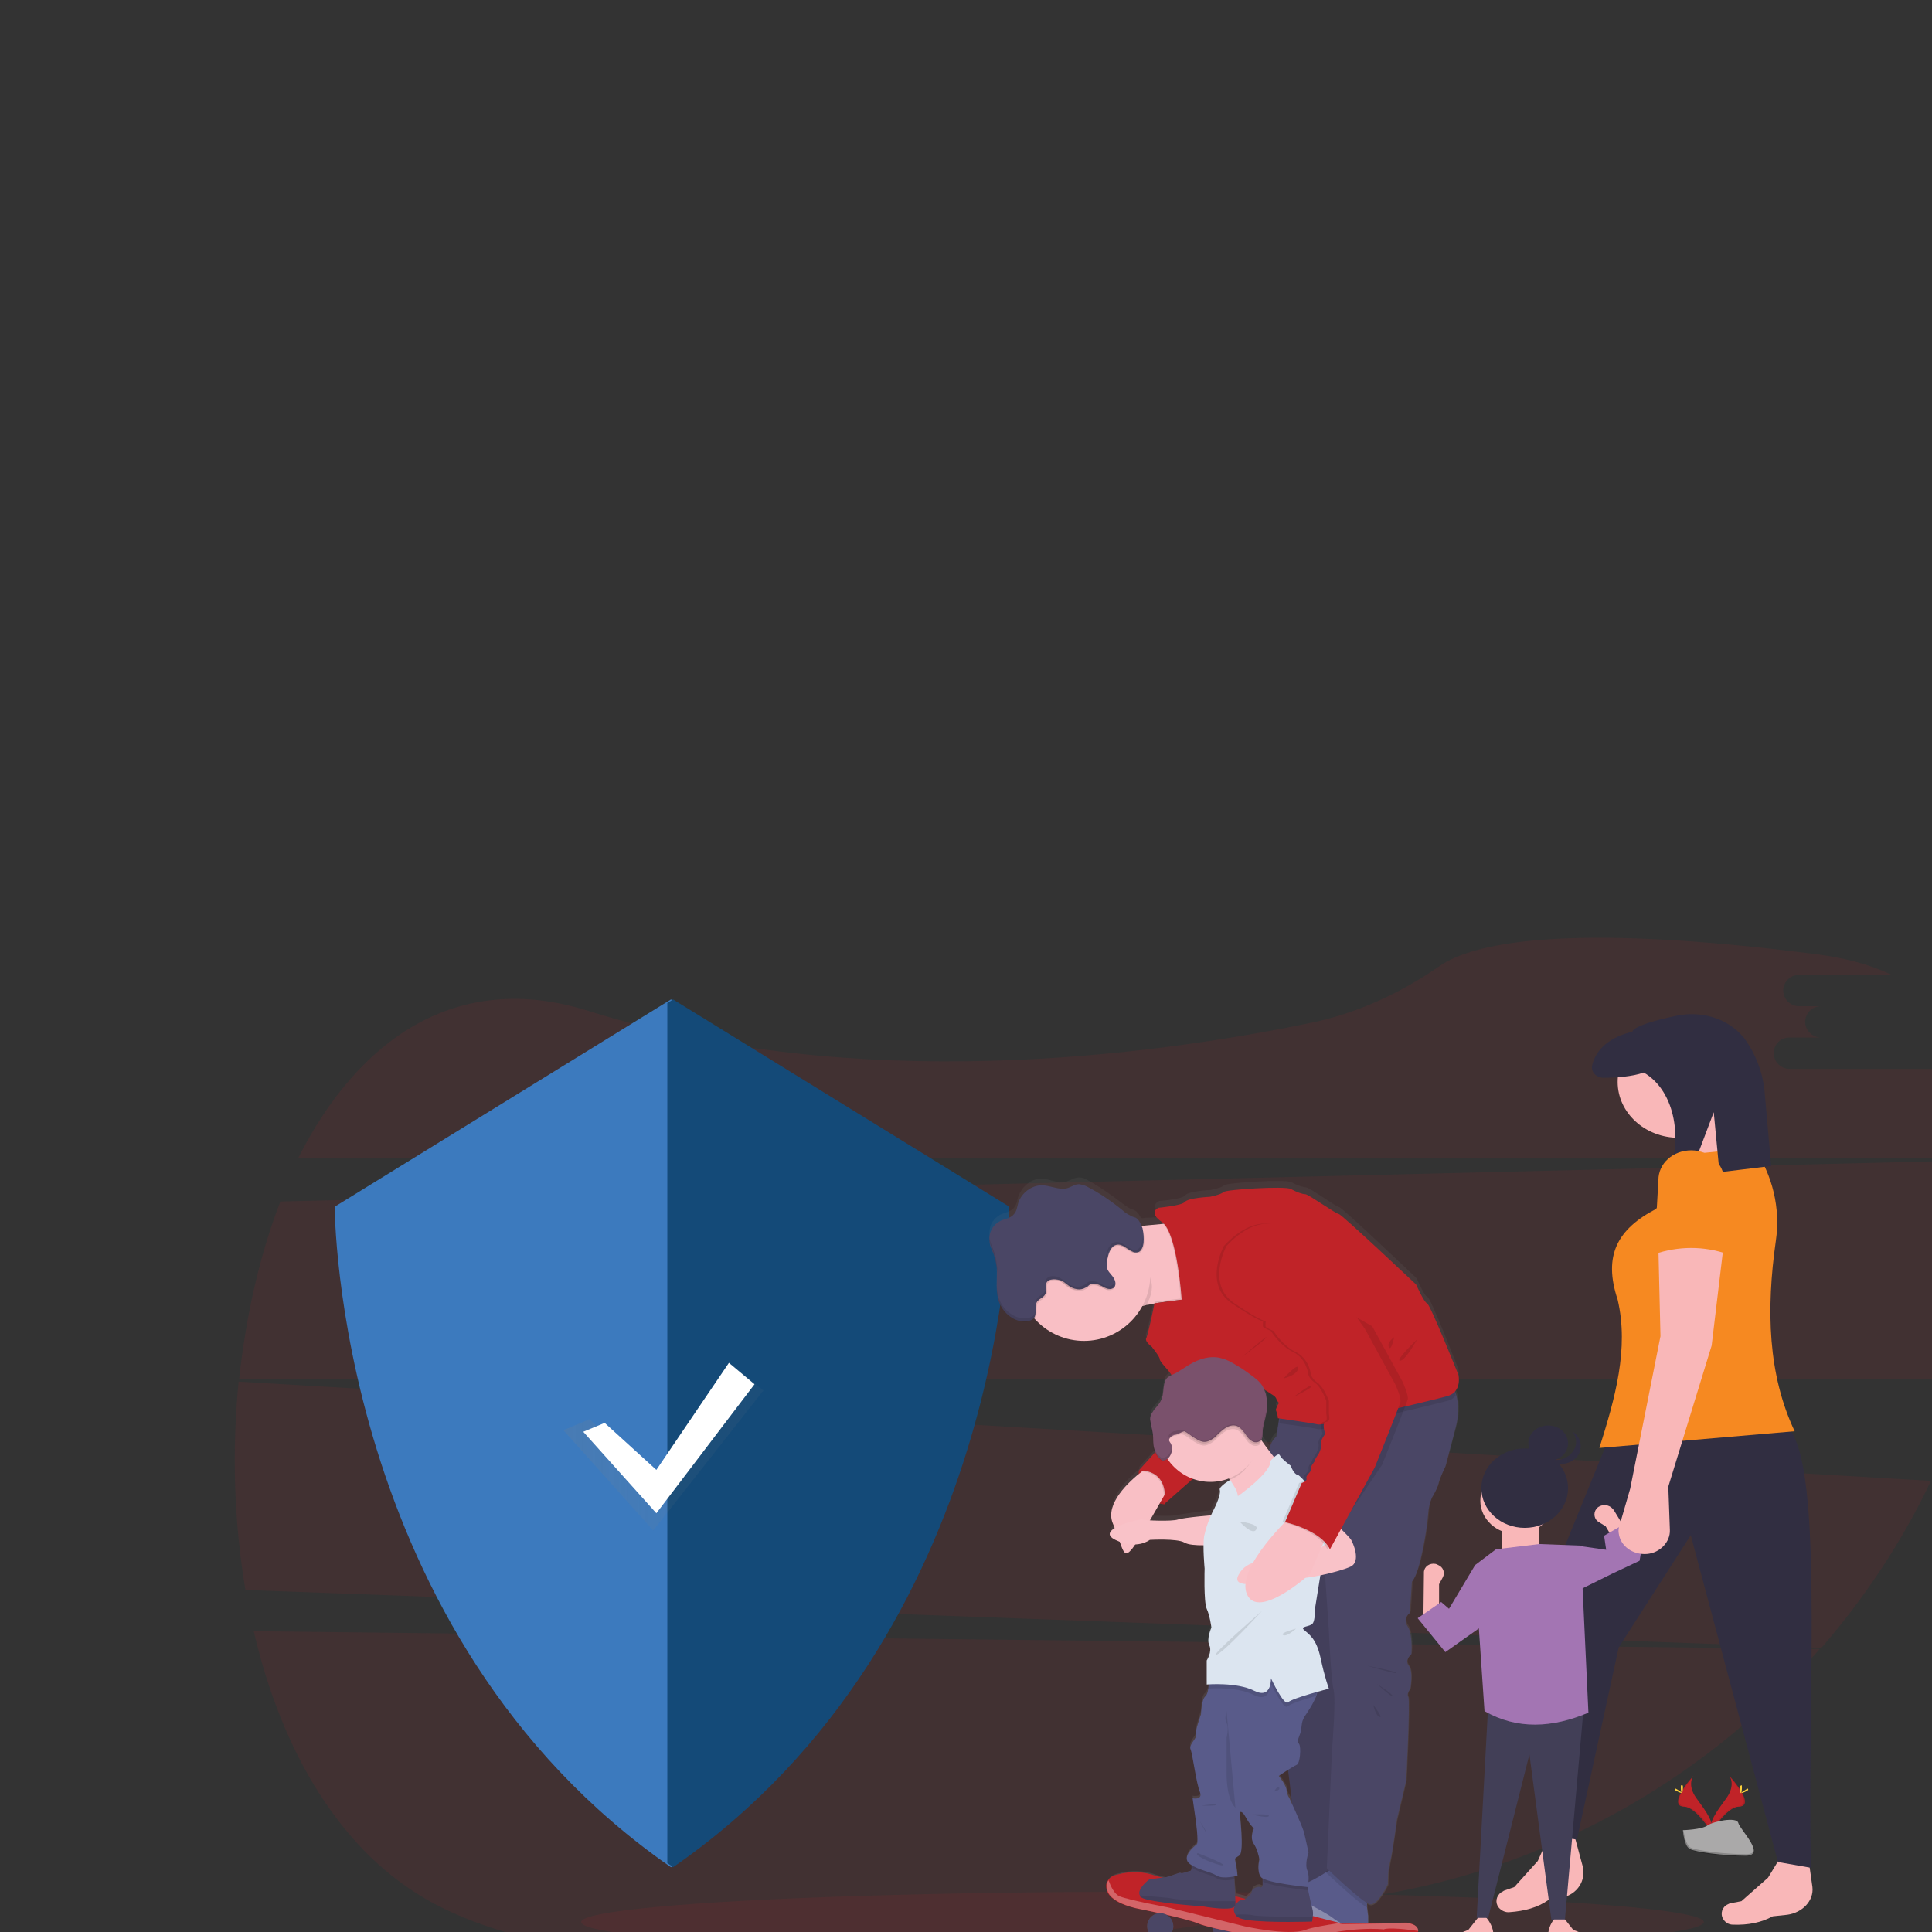 <?xml version="1.0" encoding="utf-8"?>
<!-- Generator: Adobe Illustrator 24.2.1, SVG Export Plug-In . SVG Version: 6.00 Build 0)  -->
<svg version="1.1" id="Layer_1" xmlns="http://www.w3.org/2000/svg" xmlns:xlink="http://www.w3.org/1999/xlink" x="0px" y="0px"
	 viewBox="0 0 370 370" style="enable-background:new 0 0 370 370;" xml:space="preserve">
<rect x="0" y="0" width="370" height="370" fill="#333333" stroke="none"/>
<style type="text/css">
	.st0{opacity:0.1;fill:#C02328;enable-background:new    ;}
	.st1{fill:#C02328;}
	.st2{opacity:0.1;fill:#020202;enable-background:new    ;}
	.st3{fill:#FFD23C;}
	.st4{fill:#AAA9A9;}
	.st5{opacity:0.2;fill:#020202;enable-background:new    ;}
	.st6{fill:#3C7ABE;}
	.st7{fill:#144A78;}
	.st8{opacity:0.7;}
	.st9{fill:url(#SVGID_1_);}
	.st10{fill:#FFFFFF;}
	.st11{fill:url(#SVGID_2_);}
	.st12{fill:#F9BFC5;}
	.st13{fill:#4A4665;}
	.st14{fill:#595B8A;}
	.st15{fill:#F9C2C8;}
	.st16{opacity:0.3;fill:#FFFFFF;enable-background:new    ;}
	.st17{fill:#DCE5F0;}
	.st18{fill:#7A516C;}
	.st19{opacity:0.1;}
	.st20{fill:#020202;}
	.st21{fill:#E6E6E5;}
	.st22{fill:#F9B7B8;}
	.st23{fill:#312E41;}
	.st24{fill:#F68921;}
	.st25{fill:#423F57;}
	.st26{fill:#A375B3;}
</style>
<g>
	<g>
		<path class="st0" d="M48.6,312.4c5.3,22.9,16.7,42.7,34.6,52.2c37.2,19.9,121.1,9.6,183.8-2.2c31.6-5.9,60.4-22.4,81.5-46.6
			L48.6,312.4z"/>
		<path class="st0" d="M377.1,204.7h-34.4c-1.6,0-3-1.3-3-3s1.3-3,3-3l0,0h5.9c-1.6-0.1-2.9-1.4-2.9-3.1c0.1-1.6,1.3-2.8,2.9-2.9
			h-4.2c-1.6-0.1-2.9-1.4-2.9-3.1c0.1-1.6,1.3-2.8,2.9-2.9h17.9c-4-1.9-8.7-3.2-14-3.9c-48.9-6.3-66.3-2.1-72.6,2.2
			c-7.6,5.3-16.1,9.2-25.2,11c-30.2,6.2-86.6,13.7-137.8-2.4c-25.4-8-44.2,5.6-55.6,28.2h325.8c-0.4-6.6-1.7-12.6-4-18
			C378.5,204.4,377.8,204.7,377.1,204.7z"/>
		<path class="st0" d="M45.7,264.6c-1.3,13.3-0.9,26.7,1.3,39.9l301.8,11.1c8.4-9.7,15.5-20.4,21-32L45.7,264.6z M165,293.1h-5.9
			c1.6,0,3,1.3,3,3c0,1.6-1.3,3-3,3l0,0h-34.4c-1.6,0-3-1.3-3-3c0-1.6,1.3-3,3-3h5.9c-1.6-0.1-2.9-1.4-2.9-3.1
			c0.1-1.6,1.3-2.8,2.9-2.9h-4.2c-1.6-0.1-2.9-1.4-2.9-3.1c0.1-1.6,1.3-2.8,2.9-2.9h34.4c1.6,0.1,2.9,1.4,2.9,3.1
			c-0.1,1.6-1.3,2.8-2.9,2.9h4.2c1.6,0.1,2.9,1.4,2.9,3.1C167.9,291.8,166.6,293.1,165,293.1z"/>
		<path class="st0" d="M383.1,222.1l-329.4,8c-4,10.3-6.6,22-7.9,34h331.6c2.2-7.1,3.8-14.3,4.8-21.7
			C383.1,235.4,383.5,228.5,383.1,222.1z M112.6,248.4h-5.9c1.6,0,3,1.3,3,3c0,1.6-1.3,3-3,3l0,0H72.3c-1.6,0-3-1.3-3-3
			c0-1.6,1.3-3,3-3h5.9c-1.6-0.1-2.9-1.4-2.9-3.1c0.1-1.6,1.3-2.8,2.9-2.9H74c-1.6-0.1-2.9-1.4-2.9-3.1c0.1-1.6,1.3-2.8,2.9-2.9
			h34.4c1.6,0.1,2.9,1.4,2.9,3.1c-0.1,1.6-1.3,2.8-2.9,2.9h4.2c1.6,0.1,2.9,1.4,2.9,3.1C115.5,247.1,114.2,248.3,112.6,248.4z"/>
		<ellipse class="st0" cx="218.8" cy="368.1" rx="107.5" ry="5.8"/>
	</g>
	<path class="st1" d="M331.2,340.1c0,0,1.3,1.7-0.6,4.3c-1.9,2.6-3.5,4.7-2.8,6.4c0,0,2.9-4.8,5.2-4.8
		C335.4,345.9,333.8,343,331.2,340.1z"/>
	<path class="st2" d="M331.2,340.1c0.1,0.2,0.2,0.4,0.3,0.5c2.3,2.7,3.5,5.2,1.3,5.3c-2.1,0.1-4.5,3.8-5.1,4.6
		c0,0.1,0.1,0.2,0.1,0.2c0,0,2.9-4.8,5.2-4.8C335.4,345.9,333.8,343,331.2,340.1z"/>
	<path class="st3" d="M333.6,342.3c0,0.6-0.1,1.1-0.2,1.1c-0.1,0-0.2-0.5-0.2-1.1s0.1-0.3,0.2-0.3
		C333.5,341.9,333.6,341.7,333.6,342.3z"/>
	<path class="st3" d="M334.5,343c-0.5,0.3-1,0.4-1,0.4c-0.1-0.1,0.4-0.4,0.9-0.7c0.5-0.3,0.3-0.1,0.4,0
		C334.7,342.8,335,342.7,334.5,343z"/>
	<path class="st1" d="M324.3,340.1c0,0-1.3,1.7,0.6,4.3s3.5,4.7,2.8,6.4c0,0-2.9-4.8-5.2-4.8C320.2,345.9,321.7,343,324.3,340.1z"/>
	<path class="st2" d="M324.3,340.1c-0.1,0.2-0.2,0.4-0.3,0.5c-2.3,2.7-3.5,5.2-1.3,5.3c2.1,0.1,4.5,3.8,5.1,4.6
		c0,0.1-0.1,0.2-0.1,0.2c0,0-2.9-4.8-5.2-4.8C320.2,345.9,321.7,343,324.3,340.1z"/>
	<path class="st3" d="M321.9,342.3c0,0.6,0.1,1.1,0.2,1.1c0.1,0,0.2-0.5,0.2-1.1s-0.1-0.3-0.2-0.3
		C322,341.9,321.9,341.7,321.9,342.3z"/>
	<path class="st3" d="M321.1,343c0.5,0.3,1,0.4,1,0.4c0-0.1-0.4-0.4-0.9-0.7c-0.5-0.3-0.3-0.1-0.4,0
		C320.8,342.8,320.5,342.7,321.1,343z"/>
	<path class="st4" d="M322.3,350.5c0,0,3.6-0.1,4.7-0.9c1.1-0.8,5.6-1.7,5.9-0.5c0.3,1.3,5.5,6.3,1.4,6.3c-4.1,0-9.6-0.7-10.7-1.3
		C322.5,353.5,322.3,350.5,322.3,350.5z"/>
	<path class="st5" d="M334.4,355.1c-4.1,0-9.6-0.7-10.7-1.3c-0.8-0.5-1.1-2.3-1.3-3.2h-0.1c0,0,0.2,2.9,1.3,3.6
		c1.1,0.7,6.6,1.4,10.7,1.3c1.2,0,1.6-0.4,1.6-1.1C335.8,354.8,335.3,355.1,334.4,355.1z"/>
	<path class="st6" d="M128.5,191.4l-64.4,39.7c0,0,0,81.8,64.4,126.5C193,313,193,231.1,193,231.1L128.5,191.4z"/>
	<path class="st7" d="M128.9,191.4l-1.1,0.7v164.7c0.4,0.3,0.8,0.5,1.1,0.8c64.4-44.6,64.4-126.5,64.4-126.5L128.9,191.4z"/>
	<g class="st8">
		
			<linearGradient id="SVGID_1_" gradientUnits="userSpaceOnUse" x1="107.85" y1="941.827" x2="146.198" y2="941.827" gradientTransform="matrix(1 0 0 -1 0 1219)">
			<stop  offset="0" style="stop-color:#828282;stop-opacity:0.25"/>
			<stop  offset="0.535" style="stop-color:#828282;stop-opacity:0.12"/>
			<stop  offset="1" style="stop-color:#828282;stop-opacity:0.1"/>
		</linearGradient>
		<polygon class="st9" points="112.9,271.8 125.1,282.9 140.2,261.3 146.2,266.3 125.1,293.1 107.9,273.9 		"/>
	</g>
	<polygon class="st10" points="115.8,272.5 125.7,281.5 139.6,261 144.5,265.1 125.7,289.8 111.7,274.2 	"/>
	<g>
		
			<linearGradient id="SVGID_2_" gradientUnits="userSpaceOnUse" x1="285.851" y1="788.026" x2="285.851" y2="939.196" gradientTransform="matrix(1 0 0 -1 -51.45 1164.44)">
			<stop  offset="0" style="stop-color:#828282;stop-opacity:0.25"/>
			<stop  offset="0.54" style="stop-color:#828282;stop-opacity:0.12"/>
			<stop  offset="1" style="stop-color:#828282;stop-opacity:0.1"/>
		</linearGradient>
		<path class="st11" d="M278.6,265.5c1.1-1.3,0.7-3.3,0.7-3.3s-5.3-13.7-5.9-13.8s-2.1-3.6-2.1-3.6s-14.3-13.6-14.8-13.6
			c-0.5,0-5.7-3.8-6.4-3.8c-0.7-0.1-1.7-0.4-2.8-1c-1.1-0.6-12.5,0.1-12.9,0.6c-0.4,0.5-2.6,0.9-2.6,0.9s-4.2,0.2-4.8,1
			c-0.6,0.8-5,1.1-5,1.1s-2.2,0.8,0.8,2.9l0,0c-0.9,0.2-2.1,0.3-3.2,0.3c-0.3,0-0.5,0.1-0.9,0.1h-0.2c-0.2-0.5-0.5-1-1-1.4
			c-0.3-0.2-0.7-0.3-1-0.4c-0.5-0.3-1-0.6-1.5-1c-2.2-1.7-4.5-3.3-6.9-4.6c-0.4-0.2-0.8-0.4-1.3-0.4c-0.9-0.1-1.7,0.5-2.6,0.8
			c-1.6,0.4-3.2-0.5-4.7-0.6c-2,0-3.8,1.5-4.5,3.5c-0.2,0.7-0.3,1.5-0.8,2.1c-0.7,0.8-1.7,0.9-2.6,1.3c-1.3,0.7-2.1,2-2.1,3.4l0,0
			c0,0.1,0,0.2,0,0.3c0.1,0.9,0.5,1.7,0.8,2.6c0.3,0.9,0.5,1.8,0.6,2.7l0,0c0,0.2,0,0.3,0,0.5c0,0,0,0.1,0,0.1c0,0.2,0,0.3,0,0.4
			c0,0.8,0,1.6,0,2.5v0.1v0.4c0,0,0,0.1,0,0.1c0,0.1,0,0.2,0,0.3v0.1c0,0.1,0,0.2,0,0.3c0,0.1,0,0.1,0,0.1c0,0.1,0,0.2,0.1,0.3v0.2
			c0,0.1,0,0.2,0.1,0.3v0.2c0,0.1,0.1,0.2,0.1,0.3c0,0.1,0,0.1,0,0.1c0.1,0.2,0.1,0.3,0.1,0.4c0.7,1.8,2.1,3.2,4,3.7
			c0.3,0.1,0.7,0.2,1,0.2c0.7,0,1.3-0.2,1.6-0.7c0.1,0.1,0.2,0.2,0.3,0.3c4.7,5.2,12.8,5.5,17.9,0.8c1.1-1,2-2.2,2.7-3.5
			c0.2-0.1,0.4-0.1,0.7-0.2c0.4-0.1,0.8-0.2,1.1-0.2l0.4-0.1l0,0h0.2c1.9-0.3,3.8-0.5,5.1-0.7l-5.2,0.7c0,0-1.3,6.1-1.6,6.8
			c-0.4,0.7,1.3,1.8,1.3,1.8s1.4,1.7,1.4,2.3c0,0.5,1.6,2,2.1,2.8c0.1,0.1,0.1,0.2,0.2,0.3c-0.3,0.1-0.7,0.3-0.9,0.5
			c-1,1-0.7,2.7-1.1,4c-0.3,0.9-0.9,1.5-1.5,2.2c-0.2,0.2-0.4,0.5-0.5,0.8c-0.1,0.2-0.1,0.4-0.2,0.5l0,0c0,0.1,0,0.2,0,0.3v0.1
			c0,0.1,0,0.2,0,0.2s0,0.1,0,0.1c0.1,0.9,0.4,1.7,0.5,2.6c0.1,0.9,0,1.8,0.2,2.7c0.1,0.3,0.2,0.6,0.3,0.9l-3.1,3.4c0,0,0,0.2,0,0.4
			c-2.5,2.1-6.4,6-5.1,9.5c0.2,0.4,0.3,0.8,0.4,1.1c-1,0.7-1.4,1.4,0.2,2.2c0.2,0.1,0.5,0.2,0.7,0.3c0.8,2.3,1.1,3,2.5,1.3
			c0.2-0.2,0.3-0.4,0.5-0.7c1.9-0.1,2.9-0.9,2.9-0.9s5.2-0.3,6.6,0.5c0.7,0.4,2.3,0.5,3.6,0.5c0,1.5,0.1,3.1,0.2,4.6
			c0,0-0.2,6.4,0.4,7.7c0.6,1.4,0.9,3.7,0.9,3.7s-1,2.3-0.4,3.4c0.6,1.2-0.5,2.9-0.5,2.9v4.4h0.4c0,0.3-0.1,0.6-0.1,0.9
			c-0.1,0.7-0.3,1.3-0.6,1.5c-0.8,0.5-0.8,3.4-0.8,3.4s-1.2,3.4-1,4.1c0.2,0.6-1.4,1.8-1,2.7c0.4,0.9,1.1,6.6,1.8,8.3
			c0.7,1.6-1.4,1.2-1.4,1.2l0.6,4.3c0,0,0.6,4.4,0.2,4.7c-0.4,0.3-3.1,2.5-1.3,3.8c0.2,0.1,0.3,0.2,0.4,0.3c0,0.2,0,0.4,0,0.6
			c0,0.3-0.1,0.6-0.3,0.7c-0.5,0.1-1.6,0.6-1.8,0.4c-0.2-0.2-1.5,0.5-2.8,0.8h-0.2l-1.6-0.4c-2.4-0.9-5-1-7.5-0.3
			c0,0-1.2,0.2-1.8,1.1c-0.3,0.4-0.4,1.1-0.2,2c0.8,2.7,6.2,3.6,6.2,3.6s1.9,0.4,4.1,0.9c-0.1,0-0.2,0-0.2,0c-1.4,0-2.5,1.1-2.5,2.5
			s1.1,2.5,2.5,2.5s2.5-1.1,2.5-2.5c0-1-0.7-2-1.6-2.3c2.6,0.6,5.3,1.3,6.5,1.8c0.9,0.3,1.7,0.5,2.6,0.8c0.1,1.4,1.3,2.4,2.7,2.3
			c0.8-0.1,1.5-0.5,1.9-1.2c3.4,0.7,6.8,1.3,6.8,1.3l5.6,0.1h0.1c-1.4,0-2.5,1.1-2.5,2.5s1.1,2.5,2.5,2.5s2.5-1.1,2.5-2.5
			s-1.1-2.5-2.5-2.5l8.4,0.2c-0.4,1.3,0.4,2.7,1.7,3.1c1.3,0.4,2.7-0.4,3.1-1.7c0.1-0.2,0.1-0.5,0.1-0.7c0-0.2,0-0.4-0.1-0.6
			l7.4,0.1l1.5-1.6c0.1-0.2,0.2-0.3,0.2-0.5c0.1-0.5-0.2-1.4-2.1-1.7c-0.2,0-4,0.1-7.4,0.1V367c0,0-0.1-0.8-0.2-1.6
			c0-0.3,0-0.5-0.1-0.8c0.2,0.2,0.4,0.2,0.7,0.3c1.4,0.2,3.4-3.9,3.4-3.9s0-2.3,0.4-4.2c0.4-1.9,1.3-8.2,1.3-8.2l1.8-7.6
			c0,0,0.8-15.5,0.4-16.1c-0.4-0.6,0.4-1.6,0.4-1.6s0.6-3.3-0.3-4.4c-0.9-1.1,0.5-2.3,0.5-2.3s0.4-3.9-0.7-5.4
			c-1-1.5,0.5-2.6,0.5-2.6l0.4-6.1c1.6-1.6,3-11,3.1-13c0-1.1,0.3-2.3,0.8-3.3c0,0,1-1.6,1.2-2.6c0.2-1,1.3-3.2,1.3-3.2l1.9-7.2
			c0.8-2.9,0.5-5.1,0.1-6.6C278.7,265.9,278.6,265.7,278.6,265.5z M243.5,265.9c1.2,0.8,0.8,1,1.2,1.4c0.4,0.4,0.1,0.4-0.2,1.1
			c-0.3,0.8-0.1,0.5,0.1,1.4c0.1,0.8,0.1,0.8,0.1,0.8l0.4,0.1l-0.5,3.5c-0.9,0.5-1.3,1.6-1.4,2.7c-0.5-0.7-1-1.3-1.5-2
			c0.2-0.4,0.1-0.8,0.1-1.1c0-1.3,0.5-2.5,0.7-3.8s0.2-2.6-0.1-3.8c-0.1-0.5-0.3-0.9-0.5-1.4C242.3,265.2,242.9,265.6,243.5,265.9
			L243.5,265.9z M244.8,339.6c0,0,0.9-0.7,1.9-1.2c0.3,2.2,0.6,4.6,0.8,6.6c-0.3-0.8-0.5-1.2-0.5-1.2c-0.3-0.4-0.5-0.9-0.5-1.4
			C246.4,341.6,244.8,339.6,244.8,339.6L244.8,339.6z M239.3,262.3c0.2,0,0.5,0.3,0.8,0.6C239.8,262.7,239.6,262.5,239.3,262.3
			L239.3,262.3z M225.6,290.1c-0.9,0.3-3.8,0.2-5.5,0.1c0.7-1.1,1.3-2.2,1.9-3.2c0.3,0.1,0.7,0.2,1,0.2l5.7-5
			c2.1,0.8,4.5,0.8,6.6-0.1l0.2,0.2c0.1,0.1,0.2,0.2,0.2,0.3l-0.2-0.2c0,0-2.2,1.3-2,1.9c0.2,0.6-0.3,2.1-1.1,3.7
			c-0.2,0.4-0.4,0.8-0.5,1.2C230,289.5,226.5,289.9,225.6,290.1z M236.4,359.6V359c0.4-0.1,0.6-0.2,0.6-0.2
			c-0.1-0.9-0.2-1.7-0.4-2.6c-0.2-0.9-0.1-0.6,0.8-1.3c0.9-0.7,0-8.3,0-8.3s0.4-0.5,1.1,0.8c0.7,1.4,1.3,2.2,1.6,2.3
			c0.2,0.1-0.9,1.6,0,3c0.5,0.9,0.9,2,1.1,3c0,0-0.6,2.4,0.3,3.4c0.1,0.1,0.3,0.2,0.4,0.3c0,0.2,0,0.4,0,0.6c0,0.4,0,0.8,0,0.8
			c0,0.2-0.2,0.3-0.3,0.2c-0.1,0-0.1,0-0.2-0.1c-0.2-0.2-1.7,0.2-1.6,1.1c-0.4,0.4-0.8,0.8-1.1,1.1l-2-0.5L236.4,359.6z"/>
		<path class="st1" d="M218.1,281.7c0,0-0.7,5.8,4.9,6.4l0.9-4l-1.7-2.4l-2.6-0.9L218.1,281.7z"/>
		<path class="st2" d="M219.6,280.8l-1.5,0.9c0,0-0.7,5.8,4.9,6.4"/>
		<path class="st12" d="M228.3,248.8c0,0-3.8,0.2-7.6,0.9c-0.4,0.1-0.8,0.2-1.1,0.2c-0.2,0.1-0.4,0.1-0.7,0.2
			c-2,0.4-3.8,0.9-4.9,1.6c-1.3,0.8-1.7-1.4-1.7-4.4c0-1.1,0-2.3,0.1-3.4c0.1-1.4,0.2-2.8,0.3-4c0.3-2.8,0.5-4.9,0.5-4.9
			s1.3,0,3.1-0.1h0.5c0.5,0,1.1-0.1,1.7-0.1c0.3,0,0.5,0,0.9-0.1c1.1-0.1,2.2-0.2,3.2-0.3c1-0.2,1.8-0.4,2.3-0.7
			C226.9,232.5,228.3,248.8,228.3,248.8z"/>
		<path class="st13" d="M245.2,270.3l-0.8,4.9c0,0-1.6,2-1.4,3.1c0.2,1.1,2.1,50.5,2.1,50.5s3.6,20.9,2.4,23.5
			c-1.3,2.7-0.1,8.9-0.1,8.9l7.6-1.2l2.6-91.2L245.2,270.3z"/>
		<path class="st2" d="M245.2,270.3l-0.8,4.9c0,0-1.6,2-1.4,3.1c0.2,1.1,2.1,50.5,2.1,50.5s3.6,20.9,2.4,23.5
			c-1.3,2.7-0.1,8.9-0.1,8.9l7.6-1.2l2.6-91.2L245.2,270.3z"/>
		<path class="st14" d="M262,362.7c-0.2,0.4-0.2,1.6-0.2,2.6c0.1,0.9,0.2,1.6,0.2,1.6v5.1c0,0-8.1-2.8-12.6-5.8
			c-1.9-1.3-2.4-2.4-2.3-3.3c0.2-1.3,1.6-2.1,2.3-2.1c0.7,0,2.8-1.1,4.5-2.2c1.4-0.8,2.5-1.5,2.5-1.5S262.4,361.9,262,362.7z"/>
		<path class="st2" d="M262,362.7c-0.2,0.4-0.2,1.6-0.2,2.6c-1.8-0.9-7.4-6.3-8-6.8c1.4-0.8,2.5-1.5,2.5-1.5S262.4,361.9,262,362.7z
			"/>
		<path class="st13" d="M278.7,273.7l-1.9,7.2c0,0-1.1,2.2-1.3,3.2c-0.2,1-1.2,2.6-1.2,2.6c-0.5,1-0.7,2.1-0.8,3.3
			c-0.1,2-1.5,11.3-3.1,12.9l-0.4,6c0,0-1.5,1-0.4,2.6c1,1.5,0.7,5.3,0.7,5.3s-1.4,1.1-0.5,2.2c0.9,1.1,0.3,4.4,0.3,4.4
			s-0.8,1-0.4,1.6c0.4,0.6-0.4,16-0.4,16l-1.8,7.5c0,0-0.8,6.3-1.3,8.1s-0.4,4.2-0.4,4.2s-1.9,4.1-3.4,3.9c-1.4-0.2-8.3-6.9-8.3-6.9
			l1-22.7c0,0,0.8-9.6,0.3-11.5c-0.5-1.9-0.9-11.2-0.9-11.2l-1-14.7l-10.4-16.4c0,0-0.8-4.7,1.4-6.2l0.4-2.6l0.4-2.3l12.4-1.3
			l19-4.9c0,0,1.5,0.9,2.2,3.2C279.3,268.7,279.5,270.9,278.7,273.7z"/>
		<path class="st15" d="M245.8,281.3c0,0-8.8,10.8-8.4,7.8c0.2-1.9-1-4.2-1.9-5.7c-0.5-0.9-1-1.4-1-1.4s5.3-9.9,5.7-8.5
			c0.1,0.4,0.7,1.4,1.5,2.5C243.3,278.3,245.8,281.3,245.8,281.3z"/>
		<path class="st16" d="M262,370.9v1c0,0-8.1-2.8-12.6-5.8c-1.9-1.3-2.4-2.4-2.3-3.3c2.5,1.3,7.1,3.6,8.4,4.7
			C256.8,368.4,259.8,369.9,262,370.9z"/>
		<circle class="st13" cx="260.1" cy="372.4" r="2.5"/>
		<ellipse class="st13" cx="234.7" cy="368.9" rx="2.5" ry="2.5"/>
		<path class="st1" d="M271.6,369.8c0,0.2-0.1,0.4-0.2,0.5l-1.5,1.6l-20.7-0.3l-5.6-0.1c0,0-11.8-2.1-14.1-3.1
			c-2.3-1-11.3-2.8-11.3-2.8s-5.4-0.9-6.2-3.5c-0.3-0.9-0.2-1.5,0.2-2c0.5-0.9,1.8-1.1,1.8-1.1c2.5-0.7,5.1-0.6,7.5,0.3l34.8,8.9
			l0.5,0.2c0,0,12.4-0.2,12.6-0.2C271.3,368.5,271.6,369.3,271.6,369.8z"/>
		<path class="st16" d="M271.6,369.8c-2.1-0.3-5.7-0.7-6.6-0.3c0,0-6.6-0.8-15.7,2.1l-5.6-0.1c0,0-11.8-2.1-14.1-3.1
			c-2.3-1-11.3-2.8-11.3-2.8s-5.4-0.9-6.2-3.5c-0.3-0.9-0.2-1.5,0.2-2c0.4,1.1,1.1,2.7,2.2,3.1c1.8,0.7,9.2,2.1,9.2,2.1l14.6,3.6
			c0,0,8.4,1.9,11.7,0.7c1.3-0.5,3.9-0.9,6.4-1.3l0.5,0.2c0,0,12.4-0.2,12.6-0.2C271.3,368.5,271.6,369.3,271.6,369.8z"/>
		<path class="st13" d="M251.4,367.1c0,0.3-0.1,0.6-0.1,0.9c0,0-8.2,0.3-12.5-0.3c-1.2-0.2-1.9-0.5-2.2-1s-0.4-1-0.2-1.5
			c0.1-0.2,0.1-0.3,0.2-0.4c0.3-0.5,0.8-0.9,1.1-0.9c0.8,0.2,2-1.4,2-1.4c-0.1-0.9,1.4-1.3,1.6-1.1c0.1,0.1,0.3,0.1,0.4-0.1
			c0-0.1,0.1-0.1,0.1-0.2s0-0.4,0-0.8c0-0.7,0-1.5,0-1.5l8.3,1l0.3,1.6c0.3,1.4,0.7,3.4,0.9,4C251.5,366.1,251.5,366.6,251.4,367.1z
			"/>
		<path class="st2" d="M251.4,367.1c0,0.3-0.1,0.6-0.1,0.9c0,0-8.2,0.3-12.5-0.3c-1.2-0.2-1.9-0.5-2.2-1c1.1-0.1,2.5-0.1,3.4,0.1
			C241.3,367.1,248.9,367.1,251.4,367.1z"/>
		<path class="st13" d="M236.6,364.8c0,0.2-0.1,0.3-0.2,0.4c-1,0.8-6-0.1-6-0.1s-10.2-0.7-11.8-1.7c-0.2-0.1-0.3-0.2-0.3-0.4
			c-0.7-1.1,1.7-3.1,1.9-3.1c0.2,0,2.9-0.4,3.1-0.4c1.3-0.3,2.6-1,2.8-0.8c0.2,0.2,1.3-0.3,1.8-0.4c0.2,0,0.3-0.3,0.3-0.7
			c0-0.4,0-0.9-0.1-1.4l8.2,2.2l0.1,1.3l0.2,4.4L236.6,364.8L236.6,364.8z"/>
		<path class="st2" d="M230.4,365.1c0,0-10.2-0.7-11.8-1.7c-0.2-0.1-0.3-0.2-0.3-0.4c2.1,0.2,5.5,0.4,6.2,0.6
			c0.9,0.2,5.9,0.5,5.9,0.5h6.2v0.5C236.9,366.3,230.4,365.1,230.4,365.1z"/>
		<circle class="st13" cx="222.2" cy="368.9" r="2.5"/>
		<circle class="st13" cx="249.3" cy="374.1" r="2.5"/>
		<path class="st12" d="M224,284.4c0,0-0.5,0.9-1.1,2.1c-1.7,3-4.7,8.3-6,10c-1.9,2.4-1.7,0.2-3.8-4.8c-1.5-3.7,3.1-8,5.6-9.9
			c0.9-0.7,1.4-1,1.4-1L224,284.4z"/>
		<path class="st15" d="M233,290.1c0,0-6.2,0.5-7.4,0.9c-1.2,0.4-6.3,0.2-6.8,0c-0.4-0.2-9.3,1.9-5.2,3.9s6.6,0,6.6,0
			s5.2-0.3,6.6,0.5c1.4,0.9,6.3,0.4,6.3,0.4V290.1z"/>
		<path class="st2" d="M220.2,244.5c0.8,2,0.3,3.6-0.6,5.4c-2.2,0.4-4.4,1-5.6,1.7c-3.4,2.2-0.8-16.9-0.8-16.9s1.6,0,3.7-0.1
			C216.2,237.6,218.6,240.5,220.2,244.5z"/>
		<path class="st12" d="M220.3,244.1c0,7-5.7,12.7-12.7,12.7c-7,0-12.7-5.7-12.7-12.7c0-7,5.7-12.7,12.7-12.7
			c4.8,0,9.3,2.8,11.4,7.2C219.9,240.2,220.3,242.1,220.3,244.1z"/>
		<path class="st2" d="M278.8,267.2c-0.4,0.6-1,1-1.7,1.1c-2.9,0.8-23.4,5.7-24.7,5.4c-1.2-0.3-6.3-1-7.4-1.1l0.4-2.3l12.4-1.3
			l19-4.9C276.5,264,278,264.9,278.8,267.2z"/>
		<path class="st2" d="M228.3,248.8c-2.5,0.2-4.8,0.4-7.2,0.8c0-0.1,0-0.2,0-0.3l5-0.6c0,0-0.7-11.7-3.4-14.4c1-0.2,1.8-0.4,2.3-0.7
			C226.9,232.5,228.3,248.8,228.3,248.8z"/>
		<path class="st1" d="M221.9,231.3c0,0,4.4-0.4,5-1.1c0.6-0.8,4.8-1,4.8-1s2.1-0.4,2.6-0.9c0.4-0.5,11.8-1.2,12.9-0.6
			c1.1,0.6,2.2,1,2.8,1c0.7,0.1,5.9,3.8,6.4,3.8c0.5,0,14.8,13.5,14.8,13.5s1.5,3.4,2.1,3.6c0.6,0.2,6,13.7,6,13.7s0.8,3.3-2.2,4.1
			c-2.9,0.8-23.4,5.7-24.7,5.4c-1.3-0.3-7.7-1.2-7.7-1.2s0.1,0-0.1-0.8c-0.2-0.8-0.4-0.6-0.1-1.3c0.3-0.8,0.6-0.7,0.2-1.1
			c-0.4-0.4,0-0.7-1.2-1.4c-1.2-0.8-2.6-1.6-2.6-1.8s-1.1-1.7-1.6-1.8c-0.5-0.1-15.1-4.2-15.1-4.2l-3.4-1.1c0,0-1.6-1.1-1.3-1.8
			c0.4-0.7,1.6-6.7,1.6-6.7l5.2-0.7c0,0-0.8-12.6-3.7-14.8C219.7,232.1,221.9,231.3,221.9,231.3z"/>
		<path class="st2" d="M224,284.4c0,0-0.5,0.9-1.1,2.1c-0.1-3.9-2.8-4.6-4.2-4.7c0.9-0.7,1.4-1,1.4-1L224,284.4z"/>
		<path class="st1" d="M220.3,256.1l0.4,2c0,0,1.4,1.7,1.4,2.2c0,0.5,1.6,2,2.1,2.8c0.4,0.8,2,1,1.4,2.4c-0.6,1.4-4,12.2-4,12.2
			l-3.5,3.9c0,0,5.8-0.5,4.9,6.4l7.5-6.6l5.9-10.7c0,0-5.7-10.9-5.9-11.8C230.2,258.2,220.3,256.1,220.3,256.1z"/>
		<path class="st2" d="M237.8,259.9c0,0,4.7-3.4,4.7-3.8C242.6,255.8,237.8,259.9,237.8,259.9z"/>
		<path class="st2" d="M245.8,264c0,0,2.6-0.6,2.8-1.9C248.8,260.7,245.8,264,245.8,264z"/>
		<path class="st2" d="M247.8,267.5c0,0,3.6-1.7,3.4-2.1S247.8,267.5,247.8,267.5z"/>
		<path class="st2" d="M267,256.1c0,0-1.5,1-1,1.9C266.4,258.9,267,256.1,267,256.1z"/>
		<path class="st2" d="M271.4,256.5c0,0-4.2,4-3.3,4.1C269.1,260.7,271.4,256.5,271.4,256.5z"/>
		<path class="st2" d="M261.8,319c0,0,5.4,1,5.6,1.4C267.6,320.7,261.8,319,261.8,319z"/>
		<path class="st2" d="M263.7,322.5c0,0,2.9,1.8,3,2.3C266.8,325.3,263.7,322.5,263.7,322.5z"/>
		<path class="st2" d="M263,326.5c0,0,0.4,2,1.2,2.3C265,329.1,263,326.5,263,326.5z"/>
		<path class="st2" d="M219.1,238.4L219.1,238.4c-0.1,0.7-0.4,1.4-1,1.6c-0.4,0.1-0.8,0.1-1.1-0.1c-1-0.4-2-1.6-3.2-1.3
			c-0.5,0.1-0.9,0.5-1.2,1c-0.2,0.4-0.3,0.8-0.4,1.1c-0.2,0.8-0.4,1.7-0.1,2.5c0.1,0.1,0.1,0.3,0.2,0.4c0.3,0.5,0.7,0.9,1,1.4
			c0.4,0.6,0.4,1.5-0.1,1.9c-0.3,0.2-0.7,0.2-1,0.2c-0.4-0.2-0.8-0.3-1.2-0.5c-0.8-0.4-1.7-0.7-2.4-0.2c-0.2,0.2-0.4,0.4-0.7,0.5
			c-0.5,0.3-1.1,0.4-1.6,0.3c-1.4-0.2-1.9-1-2.9-1.6c-0.8-0.5-2.3-0.7-2.8,0.3c-0.3,0.7,0.2,1.4-0.2,2.1c-0.3,0.7-1.1,0.9-1.6,1.5
			c-0.5,0.8-0.1,1.9-0.4,2.8c-0.1,0.2-0.2,0.3-0.2,0.4c-4.8-5.2-4.5-13.2,0.7-18c4.9-4.6,12.5-4.6,17.4,0h0.5c0.5,0,1.1-0.1,1.7-0.1
			c0.2,0.3,0.3,0.6,0.3,0.9C219.2,236.5,219.2,237.5,219.1,238.4z"/>
		<path class="st13" d="M200.4,245.7c-0.3,0.7,0.2,1.4-0.2,2.1c-0.3,0.7-1.2,0.9-1.6,1.5c-0.5,0.8-0.1,1.9-0.4,2.8
			c-0.4,1-1.9,1.1-2.9,0.9c-1.9-0.5-3.3-1.9-4-3.7c-0.7-2.1-0.3-4.3-0.4-6.4c-0.1-0.9-0.3-1.9-0.6-2.7s-0.8-1.7-0.8-2.6
			c-0.2-1.6,0.7-3.1,2.1-3.8c0.9-0.4,2-0.5,2.6-1.3c0.5-0.5,0.6-1.4,0.8-2.1c0.6-1.9,2.5-3.4,4.5-3.4c1.6,0,3.2,0.9,4.7,0.6
			c0.9-0.2,1.7-0.9,2.6-0.8c0.4,0.1,0.9,0.2,1.3,0.4c2.5,1.3,4.7,2.8,6.9,4.6c0.4,0.4,0.9,0.7,1.5,1c0.3,0.2,0.7,0.3,1,0.4
			c0.7,0.4,1,1.3,1.3,2c0.2,0.9,0.3,1.9,0.2,2.9c-0.1,0.7-0.4,1.5-1,1.7c-0.4,0.1-0.8,0.1-1.1-0.1c-1-0.4-2-1.6-3.1-1.3
			c-0.9,0.2-1.4,1.3-1.6,2.2c-0.2,0.8-0.4,1.7-0.1,2.5c0.3,0.7,0.9,1.1,1.2,1.7c0.4,0.6,0.5,1.5-0.1,1.9c-0.7,0.4-1.5,0-2.2-0.4
			c-0.8-0.4-1.7-0.7-2.4-0.2c-0.2,0.2-0.4,0.4-0.7,0.5c-0.5,0.3-1.1,0.4-1.6,0.3c-1.4-0.2-1.9-1-2.9-1.6
			C202.4,244.9,200.8,244.8,200.4,245.7z"/>
		<path class="st2" d="M241.6,275.9c-0.1,0.3-0.5,0.4-0.5,0.7c-0.9,3-2.7,5.7-5.6,6.8c-0.5-0.9-1-1.4-1-1.4s5.3-9.9,5.7-8.5
			C240.2,273.9,240.8,274.8,241.6,275.9z"/>
		<path class="st15" d="M241.7,273.9c0,5.4-4.4,9.9-9.9,9.9c-5.4,0-9.9-4.4-9.9-9.9c0-5.4,4.4-9.9,9.9-9.9l0,0
			c5.4,0,9.8,4.4,9.9,9.8C241.7,273.8,241.7,273.9,241.7,273.9z"/>
		<path class="st2" d="M236.3,358.6l0.1,1.3c-0.9,0.2-2.5,0.4-3.4-0.2c-1.3-0.8-3.1-0.9-4.7-2c0-0.4,0-0.9-0.1-1.4L236.3,358.6z"/>
		<path class="st2" d="M250.5,361.5c-0.1,0.3-0.1,0.5-0.1,0.5s-6.6-0.7-8.5-1.6c0-0.7,0-1.5,0-1.5l8.3,1L250.5,361.5z"/>
		<path class="st14" d="M249,332c-0.4,1.2-0.7,1.4-0.2,2c0.4,0.6,0.2,3.8-0.5,4c-0.7,0.3-3.4,2.1-3.4,2.1s1.5,1.9,1.5,2.8
			c0.1,0.5,0.2,1,0.5,1.4c0,0,2.3,4.9,2.8,6.5c0.4,1.6,0.9,4,0.9,4s-0.8,2.2-0.2,3.5c0.5,1.3,0,3.1,0,3.1s-8-0.8-8.9-1.9
			c-0.9-1.1-0.3-3.4-0.3-3.4c-0.2-1-0.5-2.1-1.1-3c-0.9-1.4,0.2-2.9,0-3c-0.2-0.1-0.9-0.9-1.6-2.2c-0.7-1.3-1.1-0.8-1.1-0.8
			s0.9,7.5,0,8.2c-0.9,0.7-1,0.4-0.8,1.3c0.2,0.9,0.3,1.7,0.4,2.6c0,0-2.7,0.8-4,0s-3.4-1-5.1-2.2c-1.8-1.3,0.8-3.4,1.3-3.8
			c0.4-0.3-0.2-4.6-0.2-4.6l-0.6-4.2c0,0,2,0.4,1.4-1.2c-0.7-1.6-1.4-7.3-1.8-8.2c-0.4-0.9,1.3-2.1,1-2.7c-0.2-0.6,1-4,1-4
			s0.1-2.8,0.8-3.4c0.3-0.2,0.5-0.8,0.6-1.5c0.1-0.8,0.2-1.6,0.2-2.5c0,0,17-1.2,19.8,0.4c1.3,0.8,1.1,2.1,0.7,3.5
			c-0.7,1.7-1.9,3.4-2.3,4C249.1,330,249.4,330.8,249,332z"/>
		<path class="st2" d="M252,324.8c-2.1,0.6-4.9,1.5-5.4,2c-0.8,0.8-3.3-4.6-3.3-4.6s0.2,4.1-3.2,2.4c-2.9-1.5-7.6-1.3-8.8-1.2
			c0.1-0.8,0.2-1.6,0.2-2.5c0,0,17-1.2,19.8,0.4C252.6,322.1,252.5,323.5,252,324.8z"/>
		<path class="st17" d="M243.3,279.8c0,0,1.5-1.8,1.8-1.1s2.1,2,2.1,2s0.5,1.6,1.4,1.8c0.9,0.2,7.5,9.2,7.5,9.2l-2.4,4.8l-1.9,11.8
			c0,0,0.1,1.9-0.4,2.6c-0.5,0.7-2.6,0.5-1.6,1.3c0.9,0.8,2.3,1.6,3.1,5.3c0.8,3.8,1.6,5.9,1.6,5.9s-7,1.8-7.8,2.6
			c-0.8,0.8-3.3-4.6-3.3-4.6s0.2,4.1-3.2,2.4c-3.4-1.7-9.1-1.2-9.1-1.2V318c0,0,1.1-1.7,0.5-2.9s0.4-3.4,0.4-3.4s-0.3-2.3-0.9-3.6
			c-0.6-1.3-0.4-7.7-0.4-7.7s-0.4-4.1-0.1-6.2c0.4-1.8,1-3.5,1.9-5.2c0.8-1.6,1.3-3.1,1.1-3.7c-0.2-0.6,2-1.9,2-1.9l1.2,2l0.3,1.1
			C237,286.6,243.5,282,243.3,279.8z"/>
		<path class="st15" d="M254.1,290.1c0,0,4.2,4.1,4.6,4.7s2,4.2,0,5.2c-2,1-9.5,2.7-10.3,2.1s-5.3,0.7-5.3,0.7s-7.6,1.9-5.9-1.2
			c1.6-3.1,5.5-2.6,5.5-2.6s6.3,0,6.9-0.7c0.7-0.7,5.7-2,4.6-4.7C253,291.1,254.1,290.1,254.1,290.1z"/>
		<path class="st2" d="M241.7,308.5c0,0-9.7,8.4-8.8,8.4C234,316.9,241.7,308.5,241.7,308.5z"/>
		<path class="st2" d="M248.2,311.9c0,0-3.1,0.8-2.5,1.2C246.4,313.6,248.2,311.9,248.2,311.9z"/>
		<path class="st2" d="M237.4,291.4c0,0,3.9,0.4,3.2,1.5C239.9,294.2,237.4,291.4,237.4,291.4z"/>
		<path class="st2" d="M234.9,327.7c0,0-0.5,1.5,0,2.3c0.5,0.8,0,2.8,0,2.8v6.8c0,0-0.1,4.9,1.7,6.6L234.9,327.7z"/>
		<path class="st2" d="M229.8,348.8c0,0,1,1.5,1.2,2.1C231.2,351.5,229.8,348.8,229.8,348.8z"/>
		<path class="st2" d="M230.1,345.8c0,0,2.5-0.4,2.8-0.2C233.2,345.9,230.1,345.8,230.1,345.8z"/>
		<path class="st2" d="M229.4,354.9c0,0-0.7,0.1,0.7,0.9c1.4,0.8,4.2,1.7,4.2,1.4C234.4,356.8,229.4,354.9,229.4,354.9z"/>
		<path class="st2" d="M239.8,347.5c0.2,0,3.4-0.2,3.2,0.3C242.8,348.3,239.8,347.5,239.8,347.5z"/>
		<path class="st2" d="M244,343.1c0,0,0.7-1.3,1-0.7C245.2,342.9,244,343.1,244,343.1z"/>
		<path class="st2" d="M241.7,273.9c0,0.9-0.1,1.9-0.4,2.7c-0.4,0.4-1.1,0.4-1.6,0.1c-0.6-0.3-1-0.9-1.4-1.5
			c-0.4-0.5-0.8-1.1-1.5-1.4c-0.8-0.3-1.7,0-2.4,0.5c-0.7,0.5-1.3,1.1-1.9,1.7c-0.7,0.5-1.5,1-2.3,0.8c-0.5-0.1-1-0.4-1.5-0.7
			c-0.7-0.4-1.3-1-2-1.3c-0.7-0.3-1.3,0.2-1.9,0.2c-0.5,0.2-1.1,0.6-1,1.1c0.1,0.2,0.2,0.4,0.3,0.5c0.4,0.9,0.3,1.9-0.3,2.6
			c-3.1-4.5-2-10.6,2.5-13.7c4.5-3.1,10.6-2,13.7,2.5C241.2,269.9,241.7,271.9,241.7,273.9L241.7,273.9z"/>
		<path class="st18" d="M224.9,274.8c-0.5,0.2-1.1,0.6-1,1.1c0.1,0.2,0.2,0.4,0.3,0.5c0.6,1.1,0.1,2.7-1,3.2
			c-0.2,0.1-0.4,0.1-0.6,0.1c-0.2-0.1-0.3-0.2-0.4-0.3c-0.6-0.5-1-1.3-1.2-2.1c-0.2-0.9-0.1-1.7-0.2-2.6s-0.4-1.7-0.5-2.6
			c-0.1-0.4,0-0.9,0.2-1.3c0.2-0.3,0.3-0.5,0.5-0.8c0.6-0.7,1.2-1.3,1.5-2.2c0.5-1.3,0.1-3.1,1.1-4c0.5-0.4,1.1-0.6,1.7-0.9
			c0.5-0.3,1.1-0.7,1.6-1c1.9-1.3,4.2-2.3,6.5-1.9c0.9,0.2,1.8,0.5,2.6,1c1.5,0.8,2.9,1.8,4.2,2.8c0.5,0.4,1.1,0.9,1.5,1.5
			c0.3,0.5,0.5,1,0.7,1.6c0.3,1.3,0.4,2.6,0.1,3.8c-0.2,1.3-0.7,2.5-0.7,3.7c0,0.4,0,0.9-0.2,1.3c-0.4,0.5-1.2,0.7-1.8,0.3
			c-0.6-0.3-1-0.9-1.4-1.5c-0.4-0.5-0.8-1.1-1.5-1.4c-0.8-0.3-1.7,0-2.4,0.5c-0.7,0.5-1.3,1.1-1.9,1.7c-0.7,0.5-1.5,1-2.3,0.8
			c-0.5-0.1-1-0.4-1.5-0.7c-0.7-0.4-1.3-1-2-1.3C226.1,274.3,225.5,274.8,224.9,274.8z"/>
		<path class="st12" d="M247.5,290.1c0,0-10.9,10.1-8.7,15.2c2.2,5.1,12.1-3.9,12.1-3.9l3.5-8.1L247.5,290.1z"/>
		<g class="st19">
			<path class="st20" d="M223.1,279.1c-0.2,0.1-0.4,0.1-0.6,0.1c-0.2-0.1-0.3-0.2-0.4-0.3c-0.6-0.5-1-1.3-1.2-2.1
				c-0.2-0.9-0.1-1.7-0.2-2.6c-0.1-0.9-0.4-1.7-0.5-2.6c0-0.1,0-0.1,0-0.2c0,0.2,0,0.5,0,0.8c0.1,0.9,0.4,1.7,0.5,2.6
				c0.1,0.9,0,1.7,0.2,2.6c0.2,0.8,0.6,1.5,1.2,2.1c0.1,0.1,0.3,0.2,0.4,0.3c0.2,0,0.4,0,0.6-0.1c0.9-0.4,1.4-1.5,1.3-2.5
				C224.3,278.1,223.8,278.8,223.1,279.1z"/>
			<path class="st20" d="M242.4,270.5c-0.2,1.3-0.7,2.5-0.7,3.7c0,0.4,0,0.9-0.2,1.3c-0.4,0.5-1.2,0.7-1.8,0.3
				c-0.6-0.3-1-0.9-1.4-1.5s-0.8-1.1-1.5-1.4c-0.8-0.3-1.7,0-2.4,0.5c-0.7,0.5-1.3,1.1-1.9,1.7c-0.7,0.5-1.5,1-2.3,0.8
				c-0.5-0.1-1-0.4-1.5-0.7c-0.7-0.4-1.3-1-2-1.3c-0.7-0.3-1.3,0.2-1.9,0.2c-0.5,0.2-1.1,0.6-1,1.1c0,0.1,0,0.1,0.1,0.2
				c0.2-0.4,0.5-0.6,0.9-0.8c0.7,0,1.3-0.5,1.9-0.2c0.7,0.3,1.4,0.9,2,1.3c0.4,0.3,0.9,0.6,1.5,0.7c0.9,0.2,1.7-0.3,2.3-0.8
				c0.7-0.5,1.2-1.2,1.9-1.7c0.7-0.5,1.6-0.8,2.4-0.5c0.7,0.2,1.1,0.8,1.5,1.4c0.4,0.5,0.8,1.1,1.4,1.5c0.6,0.3,1.5,0.3,1.8-0.3
				c0.2-0.4,0.2-0.8,0.2-1.3c0-1.3,0.5-2.5,0.7-3.7c0.1-0.7,0.2-1.3,0.2-1.9C242.6,269.7,242.6,270.1,242.4,270.5z"/>
		</g>
		<path class="st2" d="M234.4,238.6c0,0-4,7.3,1.5,11c5.5,3.7,6,3.4,6,3.4s-0.1,0.9,0,1.1c0.1,0.2,1.5,0.8,1.5,0.8s1.7,2.8,4.2,4
			c2.5,1.2,2.9,4,2.9,4s0,1,1.3,1.9c1.3,0.9,2.2,3.5,2.2,3.5v2.4c0,0.4,0.4,1.5-0.5,1.6c-1,0.1-0.2,2.3-0.2,2.3s-1,1.3-0.8,1.9
			s-0.4,1.8-0.4,1.8s-0.8,1.2-0.8,1.4c0.1,0.2-0.9,1-0.7,1.6c0.2,0.5-1.1,1.2-0.9,1.8c0.2,0.6-0.9,0.9-0.9,0.9l-3.2,7.5
			c0,0,6.8,1.5,8.6,5.2l8.6-15.7c0,0,4.7-11.7,4.9-12.5c0.2-0.8-1-3.4-1-3.4l-5.8-10.6l-8.7-12.3C252,242,245,227.3,234.4,238.6z"/>
		<path class="st2" d="M242.9,241.6c0,0-10.5,3.6-5,7.4c5.5,3.8,6,3.4,6,3.4s-0.1,0.9,0,1.1s1.5,0.8,1.5,0.8s1.7,2.8,4.2,4
			s2.9,4,2.9,4s0,1,1.3,1.9c1.3,0.9,2.2,3.5,2.2,3.5v2.4c0,0.4,0.4,1.5-0.5,1.6c-1,0.1-0.2,2.3-0.2,2.3s-1,1.3-0.8,1.9
			s-0.4,1.8-0.4,1.8s-0.8,1.2-0.8,1.4c0.1,0.2-0.9,1-0.7,1.6c0.2,0.5-1.1,1.2-0.9,1.8c0.2,0.6-0.9,0.9-0.9,0.9l-3.2,7.5
			c0,0,5.6,0.3,7.4,4l9.7-14.4c0,0,4.7-11.7,4.9-12.5c0.2-0.8-1-3.4-1-3.4l-5.8-10.6l-13.3-7.6C249.6,246.1,253.6,230.4,242.9,241.6
			z"/>
		<path class="st1" d="M234.9,238.6c0,0-4,7.3,1.5,11c5.5,3.7,6,3.4,6,3.4s-0.1,0.9,0,1.1c0.1,0.2,1.5,0.8,1.5,0.8s1.7,2.8,4.2,4
			c2.5,1.2,2.9,4,2.9,4s0,1,1.3,1.9c1.3,0.9,2.2,3.5,2.2,3.5v2.4c0,0.4,0.4,1.5-0.5,1.6c-1,0.1-0.2,2.3-0.2,2.3s-1,1.3-0.8,1.9
			s-0.4,1.8-0.4,1.8s-0.8,1.2-0.8,1.4c0.1,0.2-0.9,1-0.7,1.6c0.2,0.5-1.1,1.2-0.9,1.8c0.2,0.6-0.9,0.9-0.9,0.9l-3.2,7.5
			c0,0,6.8,1.5,8.6,5.2l8.6-15.7c0,0,4.7-11.7,4.9-12.5c0.2-0.8-1-3.4-1-3.4l-5.8-10.6l-8.7-12.3C252.6,242,245.6,227.3,234.9,238.6
			z"/>
		<g class="st19">
			<path class="st20" d="M190.9,242.2c-0.1-0.9-0.3-1.9-0.6-2.7c-0.3-0.9-0.8-1.7-0.8-2.6v-0.1c0,0.2,0,0.4,0,0.7
				c0.1,0.9,0.5,1.7,0.8,2.6c0.3,0.9,0.5,1.8,0.6,2.7c0,0.4,0.1,0.7,0.1,1C191,243.3,191,242.7,190.9,242.2z"/>
			<path class="st20" d="M198.2,251.5c-0.4,1-1.9,1.1-2.9,0.9c-1.9-0.5-3.3-1.9-4-3.7c-0.3-0.9-0.4-1.9-0.4-2.8c0,1.1,0,2.3,0.4,3.4
				c0.7,1.8,2.1,3.2,4,3.7c1,0.3,2.5,0.2,2.9-0.9c0.2-0.4,0.2-0.9,0.2-1.4C198.4,251,198.3,251.2,198.2,251.5z"/>
			<path class="st20" d="M218.8,237.6c-0.1,0.7-0.4,1.4-1,1.7c-0.4,0.1-0.8,0.1-1.1-0.1c-1-0.4-2-1.6-3.2-1.3
				c-0.9,0.2-1.4,1.3-1.6,2.2c-0.2,0.5-0.3,1.2-0.2,1.8c0.1-0.4,0.1-0.8,0.2-1.2c0.2-0.9,0.7-2,1.6-2.2c1.1-0.3,2.1,0.9,3.2,1.3
				c0.4,0.2,0.8,0.2,1.1,0.1c0.7-0.2,0.9-1,1-1.7c0.1-0.4,0.1-0.9,0.1-1.3C218.8,237.1,218.8,237.4,218.8,237.6z"/>
			<path class="st20" d="M212.9,246.2c-0.7,0.4-1.5,0-2.2-0.4c-0.8-0.4-1.7-0.7-2.4-0.2c-0.2,0.2-0.4,0.4-0.7,0.5
				c-0.5,0.3-1.1,0.4-1.6,0.3c-1.4-0.2-1.9-1-2.9-1.6c-0.8-0.5-2.3-0.7-2.8,0.3c-0.1,0.3-0.2,0.6-0.1,0.9c0-0.1,0.1-0.2,0.1-0.3
				c0.4-1,2-0.8,2.8-0.3c1,0.7,1.5,1.5,2.9,1.6c0.5,0.1,1.1-0.1,1.6-0.3c0.2-0.2,0.4-0.4,0.7-0.5c0.7-0.4,1.7-0.2,2.4,0.2
				c0.7,0.4,1.5,0.9,2.2,0.4c0.4-0.3,0.4-0.8,0.4-1.2C213.3,245.8,213.1,246.1,212.9,246.2z"/>
			<path class="st20" d="M200.2,247.2c-0.3,0.7-1.2,0.9-1.6,1.5c-0.3,0.4-0.3,1-0.3,1.5c0-0.3,0.1-0.7,0.3-0.9
				c0.4-0.6,1.3-0.8,1.6-1.5c0.1-0.3,0.1-0.6,0.1-0.9C200.3,247.1,200.3,247.1,200.2,247.2z"/>
		</g>
	</g>
	<g>
		<rect x="310.6" y="241.3" class="st21" width="10.1" height="9.3"/>
		<rect x="310.9" y="262.4" class="st21" width="10.1" height="9.3"/>
		<rect x="311.2" y="283.4" class="st21" width="10.1" height="9.3"/>
		<rect x="311.2" y="283.4" class="st21" width="10.1" height="9.3"/>
		<path class="st22" d="M342.3,366.7l-2.8,0.3c-2.2,1.2-4.7,1.7-7.6,1.6c-0.8,0-1.5-0.4-1.9-1.1l0,0c-0.6-1-0.2-2.3,0.9-2.8
			c0.2-0.1,0.4-0.2,0.5-0.2l2.1-0.4l5.1-4.5l3.1-5.1l4.5,0.5l0.9,6.4l0,0C347.4,364,345.2,366.3,342.3,366.7z"/>
		<path class="st22" d="M299.2,363.4l-2.7,0.5c-2,1.4-4.5,2.1-7.4,2.3c-0.8,0.1-1.6-0.3-2.1-0.9l0,0c-0.7-0.9-0.5-2.2,0.5-2.9
			c0.2-0.1,0.4-0.2,0.5-0.3l2-0.7l4.5-5l2.4-5.3h4.5l1.7,6.3l0,0C303.8,360.2,302,362.8,299.2,363.4z"/>
		<path class="st23" d="M296.9,351.6l5.1,0.7l8-36.8l13.8-21.5l16.7,62.6l6.3,1.1c-0.7-35.2,2.7-79.7-5.1-85l-33.9,3.5l-14.8,36.3
			L296.9,351.6z"/>
		<ellipse class="st22" cx="321.5" cy="207.2" rx="11.7" ry="10.7"/>
		<polygon class="st22" points="337.9,223.5 323.8,225.6 320.3,214.3 330.5,211.4 		"/>
		<path class="st24" d="M343.7,274.1l-37.4,3.2c3-9.5,5.7-19,3.5-28.4c-2.8-8.4-0.1-13.5,7.4-17.4l5.1-10.3l13.6-1.4l0,0
			c3.6,5.3,5.1,11.6,4.2,17.8C338.2,250.9,338.6,263.3,343.7,274.1z"/>
		<path class="st23" d="M321.2,194.5c-3.9,0.8-8.3,2-8.6,3.1c-4,0.9-7,3.2-7.7,6.5c-0.2,1.1,0.6,2.1,1.9,2.3c0.1,0,0.3,0,0.4,0
			c2.2,0,5.4-0.2,7.6-1c6.3,3.7,7.4,13.3,4.6,19.9l4.3-0.4l4.5-11.9l1.1,11.5l9.9-1.2l-1.3-14.7c-0.4-3.4-1.7-6.8-3.8-9.7
			c-0.2-0.3-0.4-0.5-0.7-0.8C330.4,194.9,325.7,193.6,321.2,194.5z"/>
		<path class="st22" d="M296.5,370.3c-0.1,0.7,0.4,1.3,1.2,1.4c0.1,0,0.1,0,0.2,0l4.4,0.1c0.5,0,0.9-0.4,0.9-0.9l0,0
			c0-0.4-0.2-0.7-0.6-0.8l-1.3-0.5l-1.9-2.4h-1.5C297.1,368.1,296.6,369.2,296.5,370.3L296.5,370.3L296.5,370.3z"/>
		<path class="st22" d="M286,370.3c0.1,0.7-0.4,1.3-1.2,1.4c-0.1,0-0.1,0-0.2,0l-4.4,0.1c-0.5,0-0.9-0.4-0.9-0.9l0,0
			c0-0.4,0.2-0.7,0.6-0.8l1.3-0.5l1.9-2.4h1.5C285.4,368.1,285.9,369.2,286,370.3L286,370.3L286,370.3z"/>
		<polygon class="st25" points="282.8,367.3 285,367.3 292.9,336 297.1,367.6 299.7,367.6 303.3,326.9 285,326.7 		"/>
		<path class="st22" d="M272.6,309.9h3v-6.5l0.7-1.3c0.5-0.9,0.1-2-0.9-2.4c-0.2-0.1-0.4-0.2-0.5-0.2l0,0c-1.1-0.2-2.1,0.5-2.2,1.5
			c0,0.1,0,0.2,0,0.3L272.6,309.9L272.6,309.9z"/>
		<ellipse class="st22" cx="290.5" cy="287.4" rx="7" ry="6.4"/>
		<rect x="287.7" y="290.6" class="st22" width="7.1" height="7.6"/>
		<path class="st26" d="M284.3,327.7c6.3,3.6,13,3.2,19.9,0.3l-1.5-32l-7.9-0.3l-8.3,1l-4.1,3.1L284.3,327.7z"/>
		<polygon class="st26" points="276.8,316.4 285,310.6 282.4,299.9 277.5,308.1 276,306.8 271.5,309.9 		"/>
		<path class="st22" d="M313.5,296.7l-2.6,1.3l-3.4-5.7l-1.3-0.8c-0.9-0.5-1.1-1.7-0.5-2.5c0.1-0.2,0.3-0.3,0.4-0.4l0,0
			c0.9-0.6,2.1-0.4,2.7,0.3c0.1,0.1,0.1,0.2,0.2,0.2l1.1,1.8L313.5,296.7z"/>
		<polygon class="st26" points="298.8,306.3 308.7,301.4 314,298.9 314.7,294.8 311.4,291.7 307.2,294.1 307.6,296.8 302.7,296.1 		
			"/>
		<ellipse class="st23" cx="292" cy="285" rx="8.3" ry="7.6"/>
		<ellipse class="st23" cx="296.5" cy="276.4" rx="3.8" ry="3.4"/>
		<path class="st23" d="M296.3,279.2c1.9,0.9,4.1,0.2,5.1-1.5c0.7-1.1,0.5-2.5-0.2-3.5c1.7,1.1,2,3.3,0.8,4.8
			c-1.3,1.5-3.6,1.8-5.3,0.7c-0.3-0.2-0.6-0.5-0.8-0.8C296,279.1,296.2,279.1,296.3,279.2z"/>
		<path class="st22" d="M319.5,284.7l0.3,8.3c0.1,2.3-1.9,4.4-4.4,4.6l0,0c-2.7,0.2-5.1-1.5-5.4-4c-0.1-0.5,0-1.1,0.2-1.6l2-6.9
			l5.8-29.2l-0.4-17l12.5-0.4l-2.3,19.2L319.5,284.7z"/>
		<path class="st24" d="M330.9,240.2c-4.5-1.6-9.5-1.6-14.1,0l0.8-14.2c0-3.2,2.8-5.7,6.3-5.7l0,0c3.4,0,6.3,2.6,6.3,5.7
			L330.9,240.2z"/>
	</g>
</g>
</svg>
